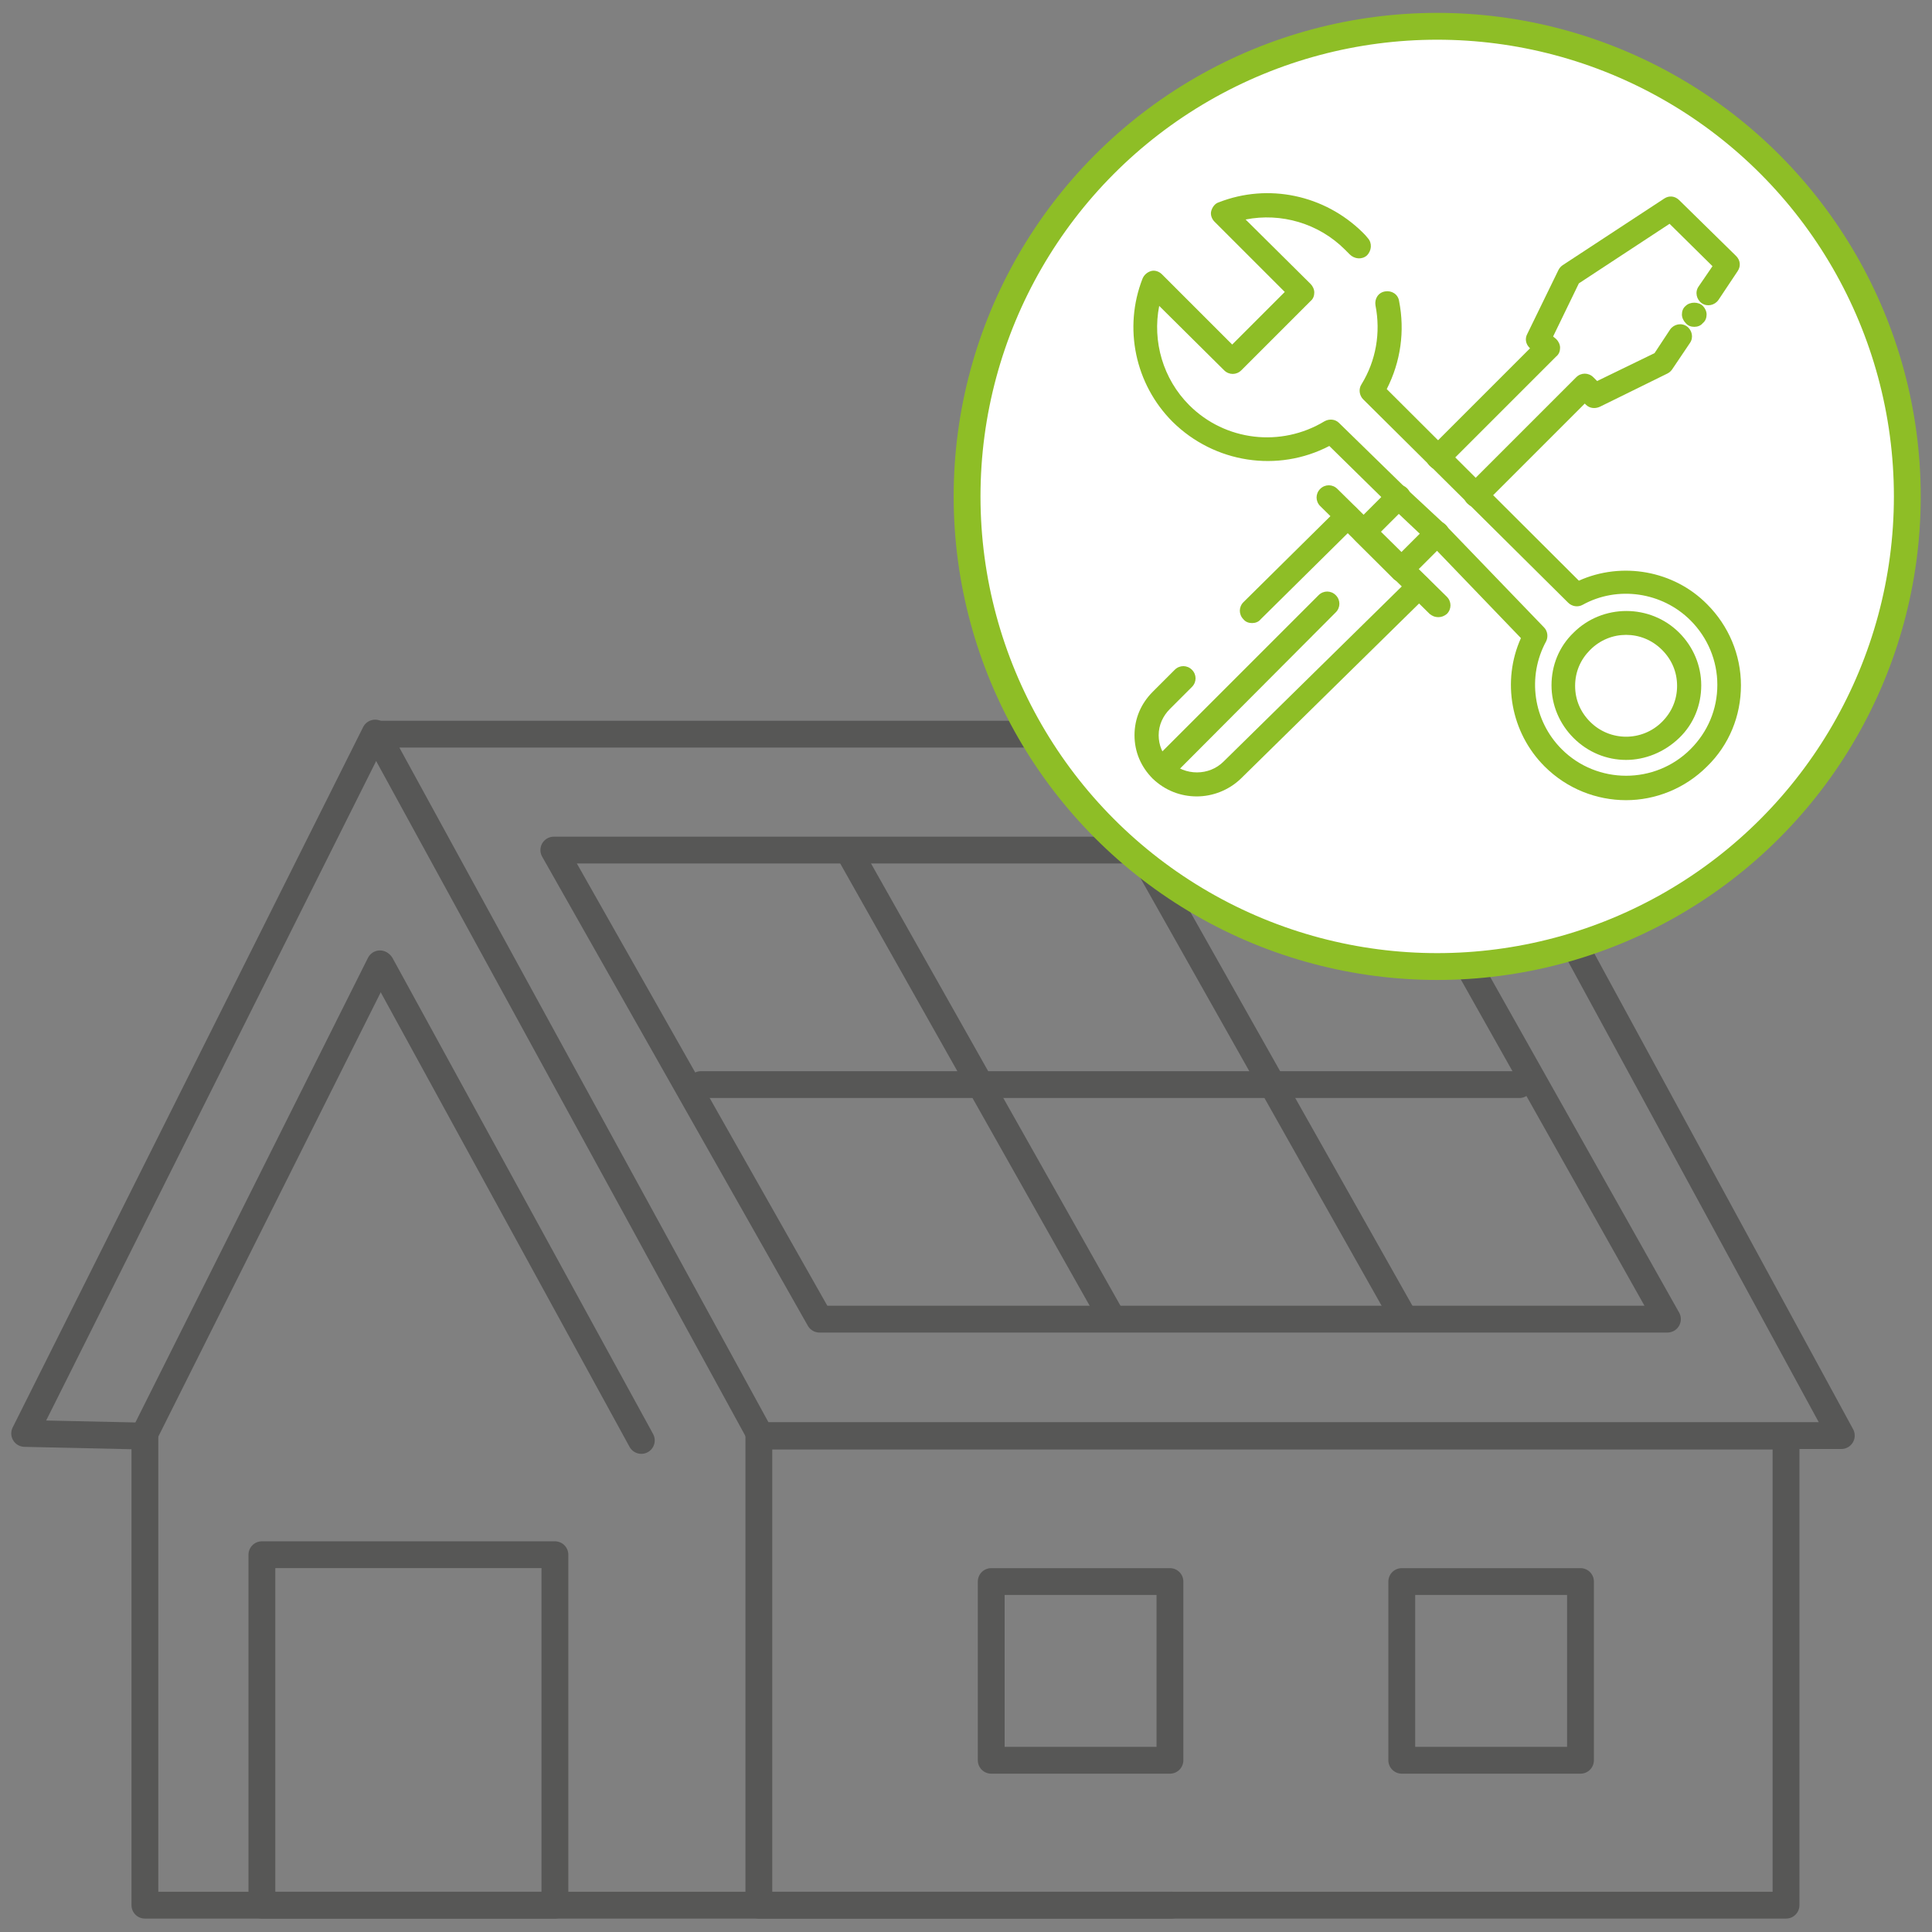 <?xml version="1.0" encoding="UTF-8"?> <svg xmlns="http://www.w3.org/2000/svg" xmlns:xlink="http://www.w3.org/1999/xlink" version="1.1" id="Ebene_1" x="0px" y="0px" viewBox="0 0 360 360" style="enable-background:new 0 0 360 360;" xml:space="preserve"><rect x="0" y="0" width="360" height="360" fill="#808080" stroke="none"/> <style type="text/css"> .st0{fill:none;stroke:#575756;stroke-width:5;stroke-linecap:round;stroke-linejoin:round;stroke-miterlimit:10;} .st1{fill:#FFFFFF;stroke:#8EBE26;stroke-width:5;stroke-miterlimit:10;} .st2{fill:#8EBE26;} </style> <g> <rect x="184.7" y="294.7" class="st0" width="33.3" height="33.3"></rect> <rect x="261.2" y="294.7" class="st0" width="33.3" height="33.3"></rect> <rect x="48.8" y="289.7" class="st0" width="54.6" height="65.3"></rect> <rect x="141.4" y="267.6" class="st0" width="191.4" height="87.4"></rect> <polygon class="st0" points="310.7,245.8 152.7,245.8 103.2,158.4 261.5,158.4 "></polygon> <line class="st0" x1="206.7" y1="244.7" x2="158.7" y2="159.6"></line> <line class="st0" x1="261.1" y1="244.7" x2="213.1" y2="159.6"></line> <line class="st0" x1="130.6" y1="202.1" x2="283.1" y2="202.1"></line> <polygon class="st0" points="343.1,267.5 141.7,267.5 70.2,136.8 272,136.8 "></polygon> <polyline class="st0" points="69.9,136.6 4.6,267.1 27,267.6 27,355 218.3,355 "></polyline> <line class="st0" x1="119.5" y1="268.4" x2="71" y2="179.8"></line> <line class="st0" x1="70.8" y1="179.6" x2="26.5" y2="268.1"></line> <circle class="st1" cx="267.8" cy="92.5" r="87.6"></circle> <g> <g> <g> <g> <g> <path class="st2" d="M303,149.1c-5.5,0-11-2.1-15.2-6.3c-6.3-6.3-8-15.9-4.4-23.9L266.2,101l-7.1-6.7l-11.4-11.2 c-9.6,5-21.4,3.2-29.2-4.5c-7-7-9.2-17.5-5.6-26.7c0.3-0.7,0.9-1.2,1.6-1.4c0.7-0.2,1.5,0.1,2,0.6l13.1,13.1l9.8-9.8 l-13.1-13.1c-0.5-0.5-0.8-1.3-0.6-2c0.2-0.7,0.7-1.4,1.4-1.6c9.2-3.6,19.7-1.4,26.8,5.6c0.4,0.4,0.7,0.7,1,1.1 c0.8,0.9,0.7,2.3-0.2,3.2c-0.9,0.8-2.3,0.7-3.2-0.2c-0.3-0.3-0.6-0.6-0.9-0.9c-4.9-4.9-11.9-6.9-18.5-5.6l12.1,12 c0.4,0.4,0.7,1,0.7,1.6c0,0.6-0.2,1.2-0.7,1.6L231.3,69c-0.9,0.9-2.3,0.9-3.2,0L216,57c-1.3,6.6,0.7,13.6,5.6,18.5 c6.7,6.7,17.1,7.9,25.2,3c0.9-0.5,2-0.4,2.7,0.3l12.6,12.3l7.2,6.7l18.4,19.1c0.7,0.7,0.8,1.8,0.4,2.6 c-3.6,6.6-2.4,14.8,2.9,20.1c6.6,6.6,17.4,6.6,24,0c3.2-3.2,5-7.4,5-12c0-4.5-1.8-8.8-5-12c-5.3-5.3-13.6-6.5-20.1-2.9 c-0.9,0.5-2,0.3-2.7-0.4L254,74.4c-0.7-0.7-0.9-1.9-0.3-2.8c2.7-4.4,3.6-9.6,2.6-14.7c-0.2-1.2,0.5-2.4,1.8-2.6 c1.2-0.2,2.4,0.5,2.6,1.8c1.1,5.6,0.3,11.3-2.3,16.4l35.8,35.7c8-3.6,17.7-1.9,23.9,4.4c4,4,6.3,9.4,6.3,15.1 c0,5.7-2.2,11.1-6.3,15.1C313.9,147,308.4,149.1,303,149.1z M303,141.6c-3.6,0-7.1-1.4-9.8-4.1c-2.6-2.6-4.1-6.1-4.1-9.8 c0-3.7,1.4-7.2,4.1-9.8c5.4-5.4,14.3-5.4,19.7,0c2.6,2.6,4.1,6.1,4.1,9.8c0,3.7-1.4,7.2-4.1,9.8 C310.1,140.2,306.5,141.6,303,141.6z M303,118.3c-2.4,0-4.8,0.9-6.7,2.8c-1.8,1.8-2.8,4.1-2.8,6.7s1,4.9,2.8,6.7 c3.7,3.7,9.7,3.7,13.4,0c1.8-1.8,2.8-4.1,2.8-6.7s-1-4.9-2.8-6.7C307.8,119.2,305.4,118.3,303,118.3z"></path> </g> </g> </g> </g> <g> <g> <g> <g> <path class="st2" d="M261.1,108.4c-0.6,0-1.2-0.2-1.6-0.7l-7-7c-0.4-0.4-0.7-1-0.7-1.6s0.2-1.2,0.7-1.6l6.5-6.5 c0.9-0.9,2.3-0.9,3.2,0c0.9,0.9,0.9,2.3,0,3.2l-4.9,4.9l3.8,3.8l5.1-5.1c0.9-0.9,2.3-0.9,3.2,0c0.9,0.9,0.9,2.3,0,3.2 l-6.7,6.7C262.2,108.2,261.6,108.4,261.1,108.4z"></path> </g> </g> </g> <g> <g> <g> <path class="st2" d="M268,87.5c-0.6,0-1.1-0.2-1.6-0.7c-0.9-0.9-0.9-2.3,0-3.2l18.7-18.7l-0.1-0.1c-0.7-0.7-0.9-1.7-0.4-2.6 l5.8-11.9c0.2-0.4,0.5-0.7,0.8-0.9l18.9-12.4c0.9-0.6,2-0.5,2.8,0.3l10.6,10.4c0.8,0.8,0.9,1.9,0.3,2.8l-3.6,5.4 c-0.7,1-2.1,1.3-3.1,0.6c-1-0.7-1.3-2.1-0.6-3.1l2.6-3.8l-8-7.9l-16.9,11.1l-4.8,9.9l0.6,0.5c0.4,0.4,0.7,1,0.7,1.6 c0,0.6-0.2,1.2-0.7,1.6l-20.3,20.3C269.2,87.2,268.6,87.5,268,87.5z"></path> </g> </g> </g> <g> <g> <g> <path class="st2" d="M315.7,60.9c-0.6,0-1.2-0.2-1.6-0.7c-0.4-0.4-0.7-1-0.7-1.6c0-0.6,0.2-1.2,0.7-1.6c0.8-0.8,2.4-0.8,3.2,0 c0.4,0.4,0.7,1,0.7,1.6c0,0.6-0.2,1.2-0.7,1.6C316.9,60.7,316.3,60.9,315.7,60.9z"></path> </g> </g> </g> <g> <g> <g> <path class="st2" d="M275,94.5c-0.6,0-1.1-0.2-1.6-0.7c-0.9-0.9-0.9-2.3,0-3.2l20.3-20.3c0.9-0.9,2.3-0.9,3.2,0l0.7,0.7 l10.7-5.2l2.9-4.4c0.7-1,2.1-1.3,3.1-0.6c1,0.7,1.3,2.1,0.6,3.1l-3.3,4.9c-0.2,0.3-0.5,0.6-0.9,0.8l-12.6,6.2 c-0.9,0.4-1.9,0.3-2.6-0.4l-0.2-0.2l-18.8,18.8C276.2,94.2,275.6,94.5,275,94.5z"></path> </g> </g> </g> <g> <g> <g> <path class="st2" d="M268,115c-0.6,0-1.1-0.2-1.6-0.6L246,94.3c-0.9-0.9-0.9-2.3,0-3.2c0.9-0.9,2.3-0.9,3.2,0l20.4,20.1 c0.9,0.9,0.9,2.3,0,3.2C269.1,114.8,268.6,115,268,115z"></path> </g> </g> </g> <g> <g> <g> <path class="st2" d="M233.3,116.1c-0.6,0-1.2-0.2-1.6-0.7c-0.9-0.9-0.9-2.3,0-3.2l17.8-17.6c0.9-0.9,2.3-0.9,3.2,0 c0.9,0.9,0.9,2.3,0,3.2l-17.8,17.6C234.5,115.9,233.9,116.1,233.3,116.1z"></path> </g> </g> </g> <g> <g> <g> <path class="st2" d="M223,148.4c-3,0-5.9-1.1-8.2-3.3c-2.2-2.2-3.4-5-3.4-8.1c0-3.1,1.2-5.9,3.4-8.1l4.1-4.1 c0.9-0.9,2.3-0.9,3.2,0c0.9,0.9,0.9,2.3,0,3.2l-4.1,4.1c-1.3,1.3-2.1,3-2.1,4.9c0,1.8,0.7,3.6,2.1,4.9c2.8,2.7,7.3,2.7,10,0 l34.8-34.2c0.9-0.9,2.3-0.9,3.2,0c0.9,0.9,0.9,2.3,0,3.2l-34.8,34.2C228.9,147.3,225.9,148.4,223,148.4z"></path> </g> </g> </g> <g> <g> <g> <path class="st2" d="M216.4,145.7c-0.6,0-1.1-0.2-1.6-0.7c-0.9-0.9-0.9-2.3,0-3.2l30.9-30.9c0.9-0.9,2.3-0.9,3.2,0 c0.9,0.9,0.9,2.3,0,3.2L218,145.1C217.5,145.5,217,145.7,216.4,145.7z"></path> </g> </g> </g> </g> </g> </g> </svg> 
